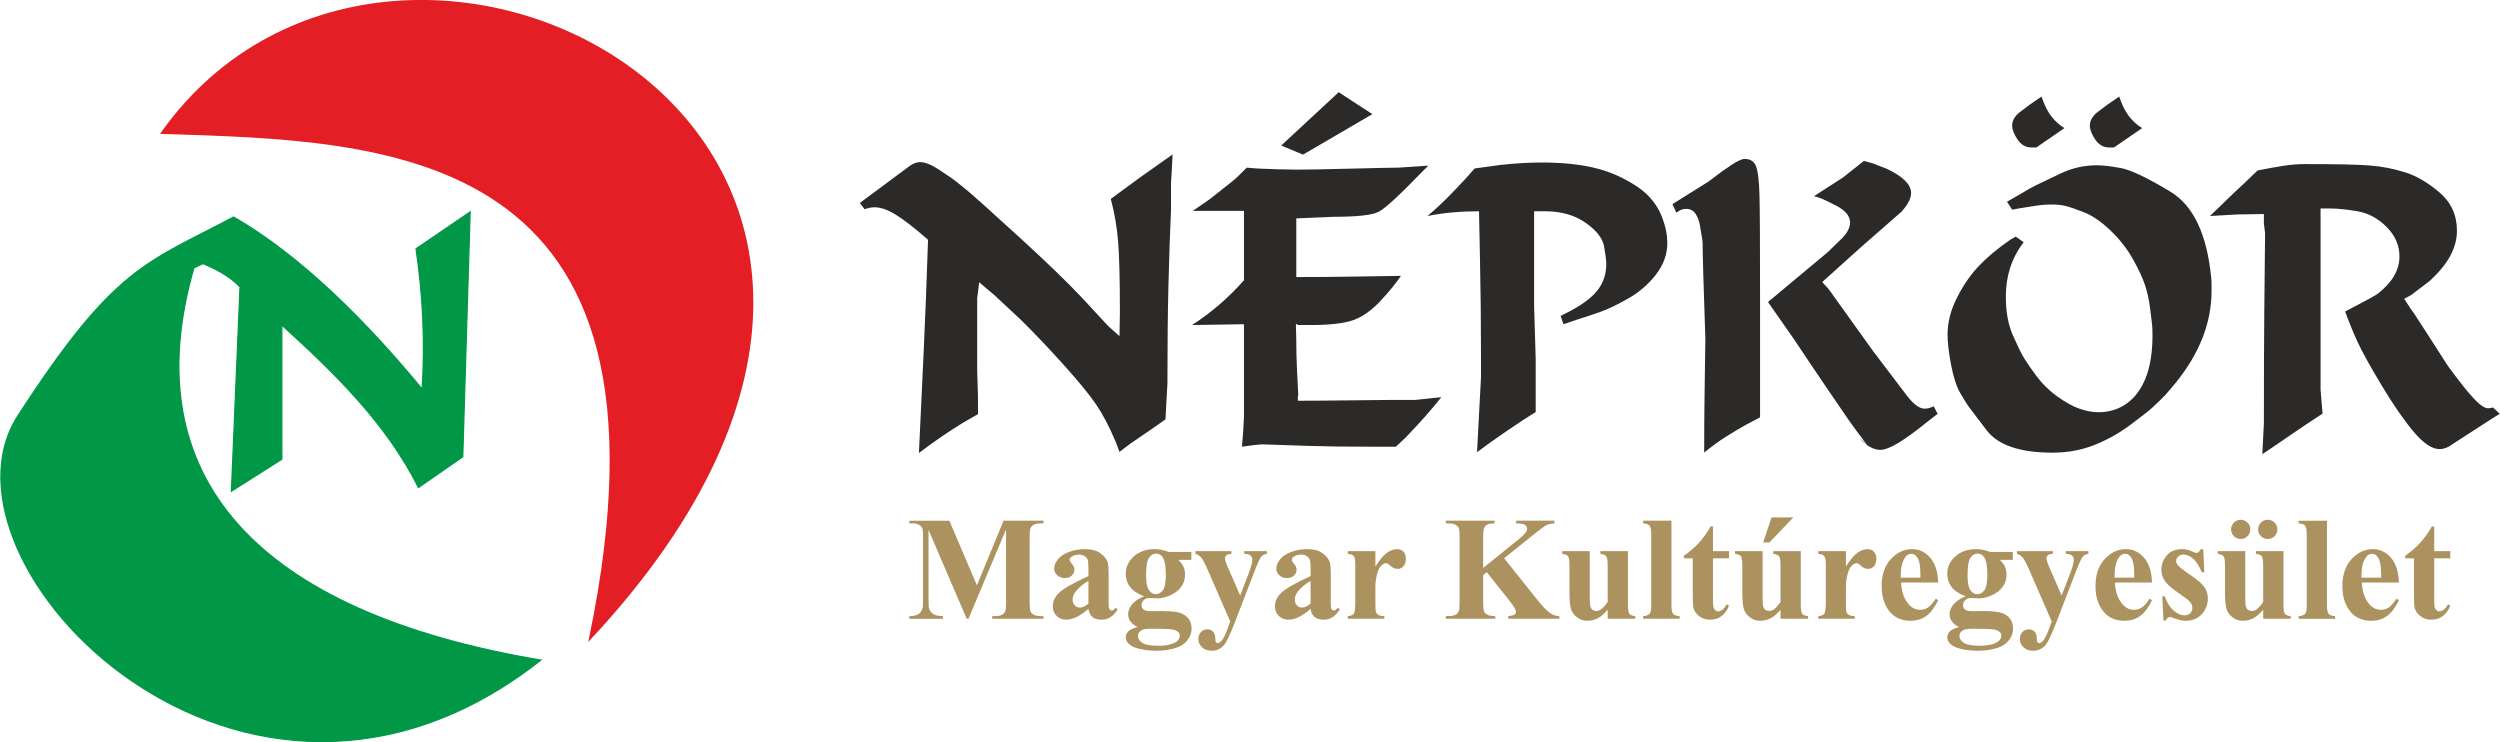 <?xml version="1.0" encoding="UTF-8"?>
<!DOCTYPE svg PUBLIC "-//W3C//DTD SVG 1.1//EN" "http://www.w3.org/Graphics/SVG/1.1/DTD/svg11.dtd">
<!-- Creator: CorelDRAW 2020 (64-Bit) -->
<svg xmlns="http://www.w3.org/2000/svg" xml:space="preserve" width="1856px" height="551px" version="1.1" style="shape-rendering:geometricPrecision; text-rendering:geometricPrecision; image-rendering:optimizeQuality; fill-rule:evenodd; clip-rule:evenodd"
viewBox="0 0 1735.95 515.47"
 xmlns:xlink="http://www.w3.org/1999/xlink"
 xmlns:xodm="http://www.corel.com/coreldraw/odm/2003">
 <defs>
  <style type="text/css">
   <![CDATA[
    .str1 {stroke:#E31E24;stroke-width:1.95;stroke-miterlimit:22.926}
    .str0 {stroke:#009846;stroke-width:0.84;stroke-miterlimit:22.926}
    .fil1 {fill:#E31E24}
    .fil0 {fill:#009846}
    .fil3 {fill:#2B2A29;fill-rule:nonzero}
    .fil2 {fill:#AC925F;fill-rule:nonzero}
   ]]>
  </style>
 </defs>
 <g id="Layer_x0020_1">
  <g id="_2187789016272">
   <path class="fil0 str0" d="M134.51 186.06c-41.89,144.54 42.73,239.06 240.97,272.39 -206.85,162.93 -429.4,-67.48 -363.16,-169.78 66.98,-103.46 88.91,-105.77 149.73,-137.95 47.08,27.02 93.29,73.7 130.96,119.52 2,-32.49 0.58,-64.97 -4.27,-97.45l37.61 -25.64 -5.13 170.1 -30.77 21.37c-22.22,-44.45 -58.12,-79.5 -94.88,-112.83l0 93.17 -35.04 22.22 5.98 -141.89c-7.69,-7.98 -17.1,-12.54 -25.64,-16.24l-6.36 3.01z"/>
   <path class="fil1 str1" d="M112.81 92.03c163.35,-228.81 618.37,5.14 297.23,350.63 71.39,-344.66 -142.32,-345.43 -297.23,-350.63z"/>
  </g>
  <g id="_2187788963472">
   <path class="fil2" d="M678.31 406.54l18.5 -44.9 27.72 0 0 1.87 -2.21 0c-2,0 -3.62,0.34 -4.82,1.04 -0.84,0.48 -1.5,1.27 -2.02,2.37 -0.36,0.81 -0.55,2.9 -0.55,6.27l0 44.9c0,3.49 0.19,5.66 0.55,6.54 0.38,0.87 1.13,1.63 2.27,2.28 1.14,0.67 2.65,0.99 4.57,0.99l2.21 0 0 1.85 -35.57 0 0 -1.85 2.21 0c2.02,0 3.62,-0.36 4.84,-1.06 0.82,-0.46 1.5,-1.27 2,-2.42 0.36,-0.79 0.55,-2.9 0.55,-6.33l0 -50.47 -26.11 62.13 -1.22 0 -26.52 -61.68 0 47.97c0,3.34 0.09,5.42 0.26,6.19 0.43,1.66 1.39,3.03 2.84,4.08 1.46,1.06 3.74,1.59 6.86,1.59l0 1.85 -23.32 0 0 -1.85 0.71 0c1.51,0.04 2.91,-0.22 4.22,-0.74 1.3,-0.51 2.29,-1.21 2.96,-2.07 0.67,-0.87 1.18,-2.11 1.56,-3.67 0.07,-0.38 0.1,-2.07 0.1,-5.13l0 -43.1c0,-3.44 -0.18,-5.58 -0.54,-6.44 -0.38,-0.86 -1.14,-1.61 -2.27,-2.26 -1.15,-0.66 -2.67,-0.98 -4.57,-0.98l-2.17 0 0 -1.87 27.83 0 19.13 44.9zm77.46 16.29c-5.73,5.05 -10.87,7.57 -15.43,7.57 -2.67,0 -4.9,-0.87 -6.67,-2.64 -1.78,-1.74 -2.66,-3.96 -2.66,-6.6 0,-3.58 1.53,-6.8 4.62,-9.67 3.08,-2.86 9.79,-6.66 20.14,-11.41l0 -4.74c0,-3.54 -0.19,-5.77 -0.58,-6.7 -0.38,-0.92 -1.12,-1.73 -2.18,-2.42 -1.08,-0.68 -2.28,-1.02 -3.62,-1.02 -2.17,0 -3.97,0.49 -5.38,1.45 -0.86,0.6 -1.3,1.3 -1.3,2.11 0,0.7 0.48,1.58 1.4,2.62 1.27,1.44 1.92,2.83 1.92,4.17 0,1.65 -0.61,3.04 -1.83,4.2 -1.24,1.15 -2.83,1.73 -4.8,1.73 -2.11,0 -3.88,-0.65 -5.3,-1.92 -1.42,-1.27 -2.14,-2.76 -2.14,-4.46 0,-2.41 0.96,-4.71 2.86,-6.91 1.92,-2.19 4.58,-3.87 7.99,-5.05 3.41,-1.17 6.96,-1.75 10.65,-1.75 4.45,0 7.97,0.94 10.57,2.83 2.59,1.9 4.27,3.94 5.04,6.15 0.49,1.41 0.71,4.65 0.71,9.71l0 18.22c0,2.14 0.08,3.5 0.25,4.05 0.18,0.55 0.42,0.96 0.76,1.23 0.33,0.26 0.72,0.4 1.15,0.4 0.87,0 1.76,-0.62 2.67,-1.86l1.49 1.2c-1.66,2.49 -3.39,4.29 -5.19,5.4 -1.78,1.12 -3.82,1.68 -6.1,1.68 -2.68,0 -4.77,-0.63 -6.28,-1.88 -1.51,-1.25 -2.43,-3.16 -2.76,-5.69zm0 -3.67l0 -15.72c-4.05,2.38 -7.06,4.92 -9.03,7.63 -1.32,1.81 -1.98,3.63 -1.98,5.46 0,1.55 0.55,2.9 1.67,4.09 0.84,0.9 2,1.35 3.51,1.35 1.68,0 3.62,-0.94 5.83,-2.81zm55.65 -35.82l15.82 0 0 5.52 -9 0c1.65,1.65 2.8,3.14 3.43,4.48 0.81,1.8 1.2,3.7 1.2,5.67 0,3.35 -0.92,6.26 -2.79,8.71 -1.85,2.47 -4.39,4.39 -7.58,5.78 -3.2,1.39 -6.03,2.09 -8.52,2.09 -0.19,0 -2.21,-0.08 -6.02,-0.25 -1.51,0 -2.77,0.49 -3.79,1.49 -1.03,0.97 -1.54,2.16 -1.54,3.53 0,1.2 0.46,2.19 1.39,2.96 0.92,0.77 2.42,1.15 4.49,1.15l8.69 -0.08c7.03,0 11.87,0.75 14.52,2.29 3.78,2.15 5.68,5.46 5.68,9.9 0,2.84 -0.87,5.43 -2.62,7.76 -1.74,2.33 -4.03,4.05 -6.88,5.15 -4.32,1.64 -9.29,2.47 -14.91,2.47 -4.22,0 -8.08,-0.42 -11.56,-1.24 -3.48,-0.82 -5.98,-1.95 -7.49,-3.41 -1.49,-1.46 -2.25,-2.98 -2.25,-4.6 0,-1.54 0.57,-2.93 1.74,-4.14 1.14,-1.22 3.3,-2.25 6.44,-3.09 -4.35,-2.14 -6.53,-5.13 -6.53,-8.95 0,-2.3 0.89,-4.54 2.67,-6.72 1.77,-2.18 4.58,-4.06 8.44,-5.68 -4.49,-1.64 -7.73,-3.8 -9.76,-6.48 -2,-2.67 -3,-5.77 -3,-9.29 0,-4.59 1.87,-8.57 5.63,-11.93 3.73,-3.36 8.57,-5.04 14.45,-5.04 3.12,0 6.34,0.65 9.65,1.95zm-8.69 1.15c-1.94,0 -3.59,0.98 -4.92,2.95 -1.34,1.96 -2.01,6.02 -2.01,12.17 0,4.99 0.65,8.42 1.99,10.27 1.32,1.87 2.88,2.8 4.68,2.8 2.02,0 3.69,-0.93 5.03,-2.76 1.35,-1.85 2.02,-5.44 2.02,-10.75 0,-6 -0.76,-10.08 -2.26,-12.26 -1.09,-1.61 -2.59,-2.42 -4.53,-2.42zm-2.97 52.19c-3.41,0 -5.67,0.29 -6.77,0.86 -1.92,1.04 -2.86,2.45 -2.86,4.21 0,1.72 0.97,3.26 2.96,4.65 1.98,1.39 5.7,2.09 11.15,2.09 4.66,0 8.31,-0.62 10.97,-1.87 2.66,-1.23 3.99,-2.96 3.99,-5.21 0,-0.84 -0.25,-1.54 -0.75,-2.11 -0.91,-1.01 -2.26,-1.69 -4.1,-2.06 -1.82,-0.37 -6.68,-0.56 -14.59,-0.56zm54.5 -5.02l-15.17 -34.81c-2.28,-5.26 -3.96,-8.48 -5.04,-9.68 -1.1,-1.22 -2.4,-2.06 -3.94,-2.52l0 -1.86 24.96 0 0 1.86c-1.64,0.07 -2.79,0.39 -3.46,0.96 -0.67,0.56 -1.01,1.25 -1.01,2.05 0,1.27 0.84,3.79 2.52,7.53l8.02 18.4 5.49 -14.22c1.97,-5.05 2.96,-8.57 2.96,-10.56 0,-1.23 -0.41,-2.23 -1.23,-2.96 -0.83,-0.74 -2.28,-1.13 -4.36,-1.2l0 -1.86 15.72 0 0 1.86c-1.52,0.17 -2.79,0.77 -3.75,1.78 -0.98,1.03 -2.61,4.49 -4.89,10.42l-13.4 34.81c-3.38,8.7 -5.9,14.07 -7.53,16.08 -2.31,2.81 -5.21,4.22 -8.69,4.22 -2.78,0 -5.04,-0.79 -6.76,-2.39 -1.73,-1.59 -2.59,-3.51 -2.59,-5.76 0,-1.94 0.6,-3.55 1.79,-4.82 1.18,-1.27 2.65,-1.9 4.39,-1.9 1.68,0 3.03,0.53 4.04,1.6 1.03,1.07 1.56,2.74 1.58,4.98 0.03,1.27 0.19,2.09 0.46,2.46 0.26,0.37 0.65,0.54 1.15,0.54 0.81,0 1.67,-0.48 2.57,-1.45 1.34,-1.41 2.92,-4.62 4.72,-9.64l1.45 -3.92zm55.81 -8.83c-5.73,5.05 -10.87,7.57 -15.43,7.57 -2.67,0 -4.9,-0.87 -6.67,-2.64 -1.78,-1.74 -2.66,-3.96 -2.66,-6.6 0,-3.58 1.53,-6.8 4.62,-9.67 3.08,-2.86 9.79,-6.66 20.14,-11.41l0 -4.74c0,-3.54 -0.19,-5.77 -0.58,-6.7 -0.38,-0.92 -1.12,-1.73 -2.18,-2.42 -1.08,-0.68 -2.28,-1.02 -3.62,-1.02 -2.17,0 -3.97,0.49 -5.38,1.45 -0.86,0.6 -1.3,1.3 -1.3,2.11 0,0.7 0.48,1.58 1.4,2.62 1.27,1.44 1.92,2.83 1.92,4.17 0,1.65 -0.61,3.04 -1.83,4.2 -1.24,1.15 -2.83,1.73 -4.8,1.73 -2.11,0 -3.88,-0.65 -5.3,-1.92 -1.42,-1.27 -2.14,-2.76 -2.14,-4.46 0,-2.41 0.96,-4.71 2.86,-6.91 1.92,-2.19 4.58,-3.87 7.99,-5.05 3.41,-1.17 6.96,-1.75 10.65,-1.75 4.45,0 7.97,0.94 10.57,2.83 2.59,1.9 4.27,3.94 5.04,6.15 0.48,1.41 0.71,4.65 0.71,9.71l0 18.22c0,2.14 0.08,3.5 0.25,4.05 0.18,0.55 0.42,0.96 0.76,1.23 0.32,0.26 0.72,0.4 1.15,0.4 0.87,0 1.76,-0.62 2.67,-1.86l1.49 1.2c-1.66,2.49 -3.39,4.29 -5.19,5.4 -1.79,1.12 -3.82,1.68 -6.11,1.68 -2.67,0 -4.76,-0.63 -6.27,-1.88 -1.51,-1.25 -2.43,-3.16 -2.76,-5.69zm0 -3.67l0 -15.72c-4.05,2.38 -7.06,4.92 -9.04,7.63 -1.31,1.81 -1.97,3.63 -1.97,5.46 0,1.55 0.55,2.9 1.67,4.09 0.84,0.9 2,1.35 3.51,1.35 1.68,0 3.62,-0.94 5.83,-2.81zm45 -36.37l0 10.65c3.12,-4.85 5.85,-8.07 8.18,-9.67 2.35,-1.59 4.61,-2.38 6.79,-2.38 1.87,0 3.38,0.56 4.49,1.73 1.13,1.15 1.68,2.78 1.68,4.89 0,2.24 -0.53,3.99 -1.63,5.23 -1.08,1.23 -2.4,1.86 -3.94,1.86 -1.77,0 -3.31,-0.58 -4.61,-1.71 -1.32,-1.15 -2.09,-1.78 -2.32,-1.9 -0.34,-0.21 -0.71,-0.31 -1.16,-0.31 -0.96,0 -1.89,0.36 -2.76,1.1 -1.37,1.14 -2.4,2.77 -3.1,4.88 -1.08,3.24 -1.62,6.83 -1.62,10.75l0 10.79 0.06 2.82c0,1.91 0.11,3.12 0.34,3.66 0.41,0.9 0.99,1.57 1.78,1.98 0.79,0.43 2.13,0.69 4,0.79l0 1.8 -25.36 0 0 -1.8c2.04,-0.17 3.41,-0.73 4.13,-1.69 0.72,-0.95 1.08,-3.47 1.08,-7.56l0 -25.96c0,-2.68 -0.12,-4.39 -0.39,-5.13 -0.35,-0.94 -0.83,-1.63 -1.46,-2.06 -0.63,-0.44 -1.77,-0.73 -3.36,-0.9l0 -1.86 19.18 0zm89.41 4.93l23.95 29.98c3.39,4.22 6.31,7.08 8.74,8.59 1.79,1.06 3.66,1.61 5.63,1.61l0 1.85 -35.46 0 0 -1.85c2.25,-0.21 3.69,-0.56 4.34,-1.06 0.67,-0.5 1,-1.12 1,-1.85 0,-1.41 -1.55,-4.07 -4.63,-7.94l-15.62 -19.65 -2.52 2.11 0 18.58c0,3.55 0.2,5.77 0.62,6.64 0.39,0.87 1.16,1.61 2.29,2.23 1.15,0.63 2.97,0.94 5.49,0.94l0 1.85 -34.36 0 0 -1.85 2.26 0c1.98,0 3.57,-0.36 4.77,-1.06 0.87,-0.46 1.54,-1.27 2.01,-2.42 0.37,-0.79 0.55,-2.9 0.55,-6.33l0 -44.79c0,-3.48 -0.18,-5.66 -0.55,-6.54 -0.36,-0.87 -1.12,-1.62 -2.23,-2.27 -1.13,-0.66 -2.64,-0.98 -4.55,-0.98l-2.26 0 0 -1.87 33.9 0 0 1.87c-2.3,0 -4.07,0.32 -5.27,0.99 -0.87,0.48 -1.56,1.27 -2.05,2.37 -0.42,0.84 -0.62,2.98 -0.62,6.43l0 21.19 25.27 -20.44c3.51,-2.84 5.28,-5.12 5.28,-6.82 0,-1.29 -0.72,-2.28 -2.16,-3.02 -0.74,-0.38 -2.57,-0.6 -5.49,-0.7l0 -1.87 26.58 0 0 1.87c-2.39,0.17 -4.24,0.58 -5.59,1.27 -1.37,0.68 -4.49,3.01 -9.38,6.96l-19.94 15.98zm85.99 -4.93l0 36.76c0,3.59 0.33,5.83 1,6.71 0.67,0.89 2.02,1.45 4.08,1.69l0 1.8 -19.15 0 0 -6.27c-2.25,2.67 -4.48,4.63 -6.72,5.84 -2.25,1.22 -4.77,1.84 -7.54,1.84 -2.64,0 -4.99,-0.81 -7.05,-2.44 -2.06,-1.62 -3.45,-3.53 -4.15,-5.7 -0.7,-2.18 -1.06,-5.97 -1.06,-11.41l0 -18.63c0,-3.55 -0.33,-5.74 -0.98,-6.62 -0.65,-0.87 -2.01,-1.44 -4.08,-1.71l0 -1.86 19.13 0 0 32.1c0,3.34 0.16,5.5 0.48,6.48 0.31,0.96 0.81,1.7 1.51,2.21 0.69,0.5 1.48,0.75 2.38,0.75 1.2,0 2.28,-0.32 3.26,-0.95 1.34,-0.88 2.95,-2.63 4.82,-5.29l0 -25.11c0,-3.55 -0.33,-5.74 -0.98,-6.62 -0.65,-0.87 -2,-1.44 -4.1,-1.71l0 -1.86 19.15 0zm30.23 -21.15l0 58.38c0,3.3 0.39,5.43 1.17,6.34 0.77,0.92 2.28,1.46 4.51,1.59l0 1.8 -25.36 0 0 -1.8c2.07,-0.07 3.62,-0.68 4.63,-1.81 0.67,-0.78 0.99,-2.82 0.99,-6.12l0 -48.63c0,-3.29 -0.37,-5.38 -1.15,-6.31 -0.77,-0.92 -2.26,-1.43 -4.47,-1.57l0 -1.87 19.68 0zm28.84 3.98l0 17.17 11.14 0 0 4.98 -11.14 0 0 28.97c0,2.71 0.12,4.46 0.37,5.25 0.26,0.78 0.71,1.42 1.34,1.92 0.64,0.48 1.22,0.72 1.75,0.72 2.18,0 4.23,-1.67 6.19,-4.97l1.49 1.11c-2.71,6.43 -7.11,9.63 -13.2,9.63 -2.98,0 -5.5,-0.82 -7.56,-2.48 -2.06,-1.66 -3.38,-3.52 -3.94,-5.56 -0.33,-1.13 -0.5,-4.21 -0.5,-9.24l0 -25.35 -6.14 0 0 -1.77c4.22,-2.98 7.82,-6.1 10.78,-9.39 2.97,-3.28 5.54,-6.95 7.75,-10.99l1.67 0zm60.98 17.17l0 36.76c0,3.59 0.32,5.83 0.99,6.71 0.67,0.89 2.03,1.45 4.08,1.69l0 1.8 -19.15 0 0 -6.27c-2.24,2.67 -4.47,4.63 -6.72,5.84 -2.24,1.22 -4.76,1.84 -7.54,1.84 -2.64,0 -4.99,-0.81 -7.05,-2.44 -2.05,-1.62 -3.44,-3.53 -4.15,-5.7 -0.7,-2.18 -1.06,-5.97 -1.06,-11.41l0 -18.63c0,-3.55 -0.32,-5.74 -0.98,-6.62 -0.65,-0.87 -2,-1.44 -4.08,-1.71l0 -1.86 19.14 0 0 32.1c0,3.34 0.15,5.5 0.48,6.48 0.31,0.96 0.8,1.7 1.51,2.21 0.68,0.5 1.47,0.75 2.38,0.75 1.2,0 2.28,-0.32 3.26,-0.95 1.33,-0.88 2.94,-2.63 4.81,-5.29l0 -25.11c0,-3.55 -0.32,-5.74 -0.97,-6.62 -0.65,-0.87 -2.01,-1.44 -4.1,-1.71l0 -1.86 19.15 0zm-5.18 -23.45l-16.63 17.42 -4.32 0 5.83 -17.42 15.12 0zm36.52 23.45l0 10.65c3.12,-4.85 5.84,-8.07 8.18,-9.67 2.35,-1.59 4.61,-2.38 6.79,-2.38 1.87,0 3.37,0.56 4.49,1.73 1.13,1.15 1.68,2.78 1.68,4.89 0,2.24 -0.53,3.99 -1.63,5.23 -1.08,1.23 -2.4,1.86 -3.94,1.86 -1.77,0 -3.31,-0.58 -4.62,-1.71 -1.32,-1.15 -2.09,-1.78 -2.31,-1.9 -0.34,-0.21 -0.72,-0.31 -1.17,-0.31 -0.96,0 -1.88,0.36 -2.76,1.1 -1.37,1.14 -2.4,2.77 -3.1,4.88 -1.08,3.24 -1.61,6.83 -1.61,10.75l0 10.79 0.05 2.82c0,1.91 0.12,3.12 0.34,3.66 0.41,0.9 1,1.57 1.79,1.98 0.79,0.43 2.12,0.69 3.99,0.79l0 1.8 -25.36 0 0 -1.8c2.04,-0.17 3.42,-0.73 4.14,-1.69 0.72,-0.95 1.08,-3.47 1.08,-7.56l0 -25.96c0,-2.68 -0.12,-4.39 -0.4,-5.13 -0.34,-0.94 -0.82,-1.63 -1.46,-2.06 -0.63,-0.44 -1.76,-0.73 -3.36,-0.9l0 -1.86 19.19 0zm64.08 21.8l-25.75 0c0.29,6.22 1.96,11.16 4.97,14.77 2.3,2.78 5.08,4.17 8.34,4.17 2,0 3.84,-0.57 5.46,-1.68 1.65,-1.13 3.4,-3.15 5.29,-6.05l1.69 1.1c-2.53,5.19 -5.35,8.86 -8.43,11.02 -3.07,2.16 -6.64,3.24 -10.7,3.24 -6.96,0 -12.24,-2.67 -15.82,-8.04 -2.88,-4.32 -4.32,-9.67 -4.32,-16.07 0,-7.83 2.12,-14.07 6.36,-18.72 4.23,-4.63 9.2,-6.94 14.89,-6.94 4.75,0 8.88,1.94 12.38,5.85 3.5,3.9 5.38,9.68 5.64,17.35zm-12.34 -3.37c0,-5.4 -0.29,-9.08 -0.89,-11.1 -0.59,-2.01 -1.5,-3.54 -2.73,-4.57 -0.7,-0.59 -1.64,-0.9 -2.81,-0.9 -1.75,0 -3.17,0.85 -4.27,2.57 -1.97,2.96 -2.96,7.06 -2.96,12.24l0 1.76 13.66 0zm48.36 -17.88l15.83 0 0 5.52 -9 0c1.64,1.65 2.79,3.14 3.42,4.48 0.81,1.8 1.2,3.7 1.2,5.67 0,3.35 -0.92,6.26 -2.79,8.71 -1.85,2.47 -4.39,4.39 -7.58,5.78 -3.2,1.39 -6.03,2.09 -8.52,2.09 -0.19,0 -2.21,-0.08 -6.02,-0.25 -1.51,0 -2.77,0.49 -3.79,1.49 -1.02,0.97 -1.54,2.16 -1.54,3.53 0,1.2 0.47,2.19 1.39,2.96 0.93,0.77 2.42,1.15 4.49,1.15l8.69 -0.08c7.03,0 11.87,0.75 14.52,2.29 3.78,2.15 5.68,5.46 5.68,9.9 0,2.84 -0.87,5.43 -2.62,7.76 -1.73,2.33 -4.03,4.05 -6.88,5.15 -4.32,1.64 -9.29,2.47 -14.91,2.47 -4.22,0 -8.08,-0.42 -11.56,-1.24 -3.48,-0.82 -5.98,-1.95 -7.49,-3.41 -1.49,-1.46 -2.25,-2.98 -2.25,-4.6 0,-1.54 0.57,-2.93 1.74,-4.14 1.14,-1.22 3.3,-2.25 6.44,-3.09 -4.35,-2.14 -6.53,-5.13 -6.53,-8.95 0,-2.3 0.89,-4.54 2.67,-6.72 1.77,-2.18 4.58,-4.06 8.44,-5.68 -4.49,-1.64 -7.73,-3.8 -9.76,-6.48 -2,-2.67 -3,-5.77 -3,-9.29 0,-4.59 1.87,-8.57 5.63,-11.93 3.73,-3.36 8.57,-5.04 14.45,-5.04 3.12,0 6.34,0.65 9.65,1.95zm-8.69 1.15c-1.94,0 -3.58,0.98 -4.92,2.95 -1.34,1.96 -2.01,6.02 -2.01,12.17 0,4.99 0.65,8.42 1.99,10.27 1.32,1.87 2.88,2.8 4.68,2.8 2.02,0 3.69,-0.93 5.03,-2.76 1.35,-1.85 2.02,-5.44 2.02,-10.75 0,-6 -0.76,-10.08 -2.26,-12.26 -1.08,-1.61 -2.59,-2.42 -4.53,-2.42zm-2.97 52.19c-3.41,0 -5.67,0.29 -6.77,0.86 -1.92,1.04 -2.86,2.45 -2.86,4.21 0,1.72 0.98,3.26 2.97,4.65 1.97,1.39 5.69,2.09 11.14,2.09 4.66,0 8.31,-0.62 10.97,-1.87 2.66,-1.23 4,-2.96 4,-5.21 0,-0.84 -0.26,-1.54 -0.76,-2.11 -0.91,-1.01 -2.26,-1.69 -4.1,-2.06 -1.81,-0.37 -6.68,-0.56 -14.59,-0.56zm54.51 -5.02l-15.18 -34.81c-2.28,-5.26 -3.96,-8.48 -5.04,-9.68 -1.1,-1.22 -2.4,-2.06 -3.94,-2.52l0 -1.86 24.96 0 0 1.86c-1.64,0.07 -2.79,0.39 -3.46,0.96 -0.67,0.56 -1.01,1.25 -1.01,2.05 0,1.27 0.84,3.79 2.52,7.53l8.02 18.4 5.49 -14.22c1.97,-5.05 2.96,-8.57 2.96,-10.56 0,-1.23 -0.41,-2.23 -1.23,-2.96 -0.83,-0.74 -2.28,-1.13 -4.36,-1.2l0 -1.86 15.73 0 0 1.86c-1.53,0.17 -2.8,0.77 -3.76,1.78 -0.98,1.03 -2.61,4.49 -4.89,10.42l-13.4 34.81c-3.38,8.7 -5.9,14.07 -7.53,16.08 -2.31,2.81 -5.21,4.22 -8.69,4.22 -2.78,0 -5.04,-0.79 -6.76,-2.39 -1.73,-1.59 -2.59,-3.51 -2.59,-5.76 0,-1.94 0.6,-3.55 1.79,-4.82 1.18,-1.27 2.66,-1.9 4.39,-1.9 1.68,0 3.03,0.53 4.04,1.6 1.03,1.07 1.56,2.74 1.58,4.98 0.03,1.27 0.19,2.09 0.46,2.46 0.26,0.37 0.65,0.54 1.15,0.54 0.81,0 1.67,-0.48 2.57,-1.45 1.34,-1.41 2.92,-4.62 4.72,-9.64l1.46 -3.92zm69.65 -27.07l-25.75 0c0.29,6.22 1.96,11.16 4.97,14.77 2.3,2.78 5.08,4.17 8.34,4.17 2,0 3.84,-0.57 5.47,-1.68 1.64,-1.13 3.39,-3.15 5.28,-6.05l1.69 1.1c-2.53,5.19 -5.35,8.86 -8.43,11.02 -3.07,2.16 -6.64,3.24 -10.7,3.24 -6.96,0 -12.24,-2.67 -15.82,-8.04 -2.88,-4.32 -4.32,-9.67 -4.32,-16.07 0,-7.83 2.12,-14.07 6.36,-18.72 4.23,-4.63 9.2,-6.94 14.9,-6.94 4.74,0 8.87,1.94 12.37,5.85 3.5,3.9 5.39,9.68 5.64,17.35zm-12.34 -3.37c0,-5.4 -0.29,-9.08 -0.89,-11.1 -0.58,-2.01 -1.49,-3.54 -2.73,-4.57 -0.7,-0.59 -1.64,-0.9 -2.81,-0.9 -1.75,0 -3.17,0.85 -4.27,2.57 -1.97,2.96 -2.96,7.06 -2.96,12.24l0 1.76 13.66 0zm47.92 -19.73l0.75 16.02 -1.71 0c-2.04,-4.75 -4.17,-8.01 -6.36,-9.74 -2.2,-1.75 -4.37,-2.63 -6.55,-2.63 -1.37,0 -2.54,0.47 -3.52,1.39 -0.97,0.93 -1.45,1.99 -1.45,3.19 0,0.91 0.34,1.78 1.01,2.61 1.06,1.37 4.06,3.73 8.98,7.06 4.92,3.33 8.16,6.15 9.72,8.49 1.56,2.33 2.33,4.94 2.33,7.81 0,2.61 -0.65,5.17 -1.95,7.69 -1.3,2.5 -3.16,4.44 -5.52,5.77 -2.39,1.34 -5.01,2.01 -7.89,2.01 -2.24,0 -5.25,-0.7 -9,-2.11 -0.99,-0.38 -1.68,-0.55 -2.06,-0.55 -1.09,0 -2.02,0.84 -2.76,2.5l-1.66 0 -0.81 -16.87 1.72 0c1.51,4.43 3.58,7.74 6.2,9.95 2.63,2.21 5.11,3.31 7.46,3.31 1.62,0 2.92,-0.5 3.95,-1.48 1.01,-0.99 1.52,-2.19 1.52,-3.6 0,-1.59 -0.49,-2.98 -1.51,-4.16 -0.99,-1.17 -3.24,-2.95 -6.72,-5.32 -5.12,-3.55 -8.43,-6.27 -9.94,-8.14 -2.21,-2.74 -3.33,-5.78 -3.33,-9.09 0,-3.62 1.25,-6.89 3.76,-9.82 2.48,-2.93 6.1,-4.39 10.82,-4.39 2.53,0 5,0.62 7.38,1.85 0.9,0.5 1.63,0.75 2.2,0.75 0.62,0 1.1,-0.11 1.46,-0.37 0.37,-0.26 0.96,-0.96 1.76,-2.13l1.72 0zm55.7 1.3l0 36.76c0,3.59 0.32,5.83 0.99,6.71 0.67,0.89 2.03,1.45 4.08,1.69l0 1.8 -19.15 0 0 -6.27c-2.24,2.67 -4.47,4.63 -6.72,5.84 -2.24,1.22 -4.76,1.84 -7.54,1.84 -2.64,0 -4.99,-0.81 -7.05,-2.44 -2.05,-1.62 -3.44,-3.53 -4.15,-5.7 -0.7,-2.18 -1.06,-5.97 -1.06,-11.41l0 -18.63c0,-3.55 -0.32,-5.74 -0.98,-6.62 -0.65,-0.87 -2,-1.44 -4.08,-1.71l0 -1.86 19.14 0 0 32.1c0,3.34 0.15,5.5 0.48,6.48 0.31,0.96 0.8,1.7 1.51,2.21 0.68,0.5 1.47,0.75 2.38,0.75 1.2,0 2.28,-0.32 3.26,-0.95 1.33,-0.88 2.94,-2.63 4.81,-5.29l0 -25.11c0,-3.55 -0.32,-5.74 -0.97,-6.62 -0.65,-0.87 -2.01,-1.44 -4.1,-1.71l0 -1.86 19.15 0zm-10.91 -21.8c1.87,0 3.45,0.65 4.75,1.95 1.29,1.32 1.92,2.88 1.92,4.73 0,1.84 -0.65,3.42 -1.95,4.72 -1.3,1.3 -2.88,1.95 -4.72,1.95 -1.85,0 -3.41,-0.65 -4.73,-1.95 -1.3,-1.3 -1.95,-2.88 -1.95,-4.72 0,-1.85 0.65,-3.41 1.95,-4.73 1.32,-1.3 2.88,-1.95 4.73,-1.95zm-18.79 0c1.87,0 3.47,0.65 4.75,1.95 1.29,1.32 1.94,2.88 1.94,4.73 0,1.84 -0.65,3.42 -1.97,4.72 -1.3,1.3 -2.86,1.95 -4.72,1.95 -1.83,0 -3.41,-0.65 -4.71,-1.95 -1.3,-1.3 -1.97,-2.88 -1.97,-4.72 0,-1.85 0.67,-3.41 1.97,-4.73 1.3,-1.3 2.88,-1.95 4.71,-1.95zm59.92 0.65l0 58.38c0,3.3 0.4,5.43 1.17,6.34 0.77,0.92 2.28,1.46 4.51,1.59l0 1.8 -25.36 0 0 -1.8c2.08,-0.07 3.62,-0.68 4.63,-1.81 0.67,-0.78 1,-2.82 1,-6.12l0 -48.63c0,-3.29 -0.38,-5.38 -1.15,-6.31 -0.77,-0.92 -2.27,-1.43 -4.48,-1.57l0 -1.87 19.68 0zm49.98 42.95l-25.75 0c0.29,6.22 1.95,11.16 4.97,14.77 2.3,2.78 5.08,4.17 8.33,4.17 2.01,0 3.84,-0.57 5.47,-1.68 1.65,-1.13 3.4,-3.15 5.28,-6.05l1.7 1.1c-2.54,5.19 -5.35,8.86 -8.44,11.02 -3.06,2.16 -6.63,3.24 -10.69,3.24 -6.96,0 -12.24,-2.67 -15.83,-8.04 -2.88,-4.32 -4.32,-9.67 -4.32,-16.07 0,-7.83 2.13,-14.07 6.36,-18.72 4.24,-4.63 9.21,-6.94 14.9,-6.94 4.75,0 8.88,1.94 12.38,5.85 3.5,3.9 5.38,9.68 5.64,17.35zm-12.34 -3.37c0,-5.4 -0.3,-9.08 -0.89,-11.1 -0.59,-2.01 -1.5,-3.54 -2.73,-4.57 -0.7,-0.59 -1.65,-0.9 -2.81,-0.9 -1.75,0 -3.17,0.85 -4.27,2.57 -1.97,2.96 -2.97,7.06 -2.97,12.24l0 1.76 13.67 0zm36.86 -35.6l0 17.17 11.14 0 0 4.98 -11.14 0 0 28.97c0,2.71 0.11,4.46 0.37,5.25 0.26,0.78 0.71,1.42 1.34,1.92 0.63,0.48 1.22,0.72 1.75,0.72 2.18,0 4.23,-1.67 6.19,-4.97l1.49 1.11c-2.71,6.43 -7.12,9.63 -13.2,9.63 -2.98,0 -5.5,-0.82 -7.56,-2.48 -2.06,-1.66 -3.38,-3.52 -3.94,-5.56 -0.33,-1.13 -0.5,-4.21 -0.5,-9.24l0 -25.35 -6.14 0 0 -1.77c4.22,-2.98 7.82,-6.1 10.78,-9.39 2.97,-3.28 5.54,-6.95 7.75,-10.99l1.67 0z"/>
   <path class="fil3" d="M814.22 107.26l-0.55 10.79 -0.55 9.08 0 18.45c-0.73,16.33 -1.33,33.9 -1.79,52.72 -0.46,18.81 -0.69,40.15 -0.69,64.05l0 3.86 -1.37 25.05 -7.8 5.51 -8.03 5.5 -8.08 5.51 -8.03 6.06 -2.48 -6.61c-4.54,-10.83 -9.17,-19.64 -13.81,-26.43 -4.63,-6.79 -12.2,-15.97 -22.57,-27.53 -10.42,-11.57 -20.28,-21.94 -29.6,-31.11l-18.58 -17.35 -4.96 -4.13 -5.46 -4.68 -0.82 6.89 -0.55 4.13c0,4.22 0,11.56 0,22.02 0,10.42 0,18.03 0,22.8l0 4.96 0.55 19 0 2.47 0 9.36 -10.1 5.79c-10.23,6.24 -20.51,13.3 -30.92,21.2l1.65 -35.24 1.65 -35.24 1.65 -38.55 1.38 -39.04 -2.2 -1.93 -5.51 -4.68c-7.16,-5.87 -12.94,-10 -17.34,-12.39 -4.41,-2.39 -8.45,-3.58 -12.12,-3.58 -2.2,0 -4.49,0.46 -6.88,1.38l-3.3 -4.41 35.24 -26.15c2.38,-1.47 4.58,-2.2 6.6,-2.2 3.31,0 7.53,1.65 12.67,4.95l9.08 6.06c4.78,3.49 10.23,7.94 16.38,13.35 6.15,5.41 11.7,10.42 16.66,15.01l14.59 13.21c19.27,17.62 34.05,31.94 44.32,42.95l12.94 14.04 4.13 4.4 7.71 6.89 0.28 -16.25c0,-22.76 -0.41,-39.28 -1.24,-49.46 -0.83,-10.19 -2.53,-20.05 -5.09,-29.6l20.64 -15.14 22.3 -15.74zm341.11 46.9c1.65,4.95 2.48,9.82 2.48,14.59 0,7.89 -2.67,15.23 -7.94,22.02 -5.28,6.79 -11.75,12.35 -19.41,16.66 -7.62,4.31 -14.04,7.39 -19.23,9.22 -5.23,1.84 -10.46,3.58 -15.74,5.23l-9.82 3.31 -1.92 -5.79 7.02 -3.57c8.85,-4.78 15.19,-9.68 18.95,-14.73 3.81,-5.05 5.69,-10.97 5.69,-17.76 0,-2.57 -0.51,-6.65 -1.52,-12.25 -1,-5.6 -5.27,-11.06 -12.84,-16.38 -7.57,-5.33 -17.03,-7.99 -28.36,-7.99l-7.39 0 0 65.71 1.1 36.98 0 36.76c-5.69,3.48 -12.43,7.89 -20.23,13.26 -7.8,5.32 -14.64,10.18 -20.51,14.63l2.75 -52.12 0 -13.49c0,-24.64 -0.23,-47.22 -0.69,-67.68 -0.46,-20.51 -0.69,-31.84 -0.69,-34.05 -13.03,0 -24.96,1.1 -35.79,3.31 4.41,-3.67 8.72,-7.62 12.94,-11.84 4.22,-4.22 8.63,-8.81 13.22,-13.77l6.61 -7.43 18.17 -2.48c10.27,-1.1 19.73,-1.65 28.35,-1.65 14.13,0 26.39,1.24 36.76,3.72 10.37,2.48 20.18,6.79 29.45,12.94 9.27,6.15 15.47,14.36 18.59,24.64zm190.23 133.25l-7.43 5.78c-8.44,6.79 -15.23,11.7 -20.37,14.73 -5.14,3.02 -9.18,4.54 -12.12,4.54 -2.38,0 -4.91,-0.78 -7.57,-2.34 -2.66,-1.56 -4.91,-3.53 -6.74,-5.92l5.5 5.23c-6.24,-8.26 -10.5,-14.04 -12.8,-17.34 -2.29,-3.31 -7.16,-10.42 -14.59,-21.34 -7.43,-10.92 -15.37,-22.71 -23.81,-35.38l-17.9 -25.6 41.57 -34.69 10.19 -9.91c3.49,-3.67 5.23,-7.25 5.23,-10.74 0,-4.95 -4.13,-9.27 -12.39,-12.94 -2.02,-1.1 -4.17,-2.15 -6.47,-3.16 -2.29,-1.01 -4.36,-1.7 -6.19,-2.07l20.09 -12.94 14.6 -11.56 6.05 1.65 9.92 3.86c11.19,5.32 16.79,10.92 16.79,16.79 0,3.67 -2.2,7.98 -6.61,12.94l-28.63 25.05 -26.48 23.86 3.58 3.86 1.93 2.47 30.01 41.9 1.92 2.48 21.53 28.4c4.58,5.87 8.62,8.81 12.11,8.81 2.02,0 4.13,-0.55 6.33,-1.65l2.75 5.23zm-123.33 2.43l-10.37 5.5c-4.22,2.39 -8.58,5 -13.13,7.85 -4.59,2.84 -9.68,6.56 -15.32,11.15 0,-13.95 0.09,-27.39 0.27,-40.33 0.19,-12.94 0.37,-25.84 0.55,-38.68 -1.28,-37.21 -1.92,-59.7 -1.92,-67.41l-0.28 -1.92 -1.65 -9.92c-0.55,-2.93 -1.56,-5.5 -3.03,-7.7 -1.47,-2.21 -3.67,-3.31 -6.61,-3.31 -2.38,0 -4.58,0.92 -6.6,2.75l-2.76 -6.05 25.06 -15.69c6.42,-4.96 11.74,-8.81 15.96,-11.57 4.23,-2.75 7.25,-4.13 9.09,-4.13 4.04,0 6.7,1.75 7.98,5.23 1.29,3.49 2.07,10.01 2.34,19.55 0.28,9.55 0.42,35.33 0.42,77.32l0 50.1 0 27.26zm513.72 -2.43l-6.61 4.13 -27.25 17.62 -1.66 1.1c-2.2,1.1 -4.31,1.65 -6.33,1.65 -5.14,0 -11.06,-3.95 -17.76,-11.84 -6.69,-7.89 -14.13,-18.63 -22.3,-32.21 -8.16,-13.58 -13.76,-23.68 -16.79,-30.28 -3.03,-6.61 -5.92,-13.68 -8.67,-21.2l17.62 -9.36 4.68 -2.76c10.28,-7.89 15.42,-16.61 15.42,-26.15 0,-7.71 -2.99,-14.55 -8.95,-20.51 -5.97,-5.97 -12.71,-9.59 -20.24,-10.88 -7.52,-1.28 -13.76,-1.92 -18.72,-1.92 -1.1,0 -2.2,0 -3.3,0 -1.65,0 -2.85,0 -3.58,0l0 109.61 0 16.29 1.38 16.57 -11.29 7.43 -11.01 7.48 -9.64 6.61 -9.91 6.65 1.1 -21.2c0,-32.85 0.09,-58.73 0.28,-77.63 0.18,-18.86 0.36,-37.13 0.55,-54.75l-0.83 -6.6 0 -6.61 -18.31 0.28 -19.13 1.1 8.26 -7.99 8.26 -7.98 8.26 -7.71 8.26 -7.98c7.52,-1.47 13.71,-2.57 18.58,-3.31 4.86,-0.73 9.68,-1.1 14.45,-1.1 21.84,0 36.85,0.32 45.02,0.97 8.16,0.64 16.24,2.2 24.22,4.68 7.99,2.47 16.02,7.15 24.09,14.04 8.08,6.88 12.12,15.73 12.12,26.56 0,5.88 -1.52,11.66 -4.55,17.35 -3.03,5.69 -7.84,11.56 -14.45,17.62l-12.67 9.63 -4.95 2.76 4.68 7.15 2.2 3.03 9.64 14.87 9.36 14.59c1.65,2.57 2.98,4.63 3.99,6.2 1.01,1.56 3.81,5.32 8.4,11.28 4.59,5.97 8.53,10.6 11.83,13.91 3.31,3.3 6.06,4.95 8.26,4.95 0.74,0 1.84,-0.18 3.31,-0.55l4.68 4.41zm-735.07 -11.57c-3.85,4.82 -7.61,9.32 -11.29,13.45 -3.67,4.17 -8.26,9.13 -13.76,14.86l-6.61 6.11 -15.97 0c-18.17,0 -32.94,-0.19 -44.32,-0.56 -11.38,-0.36 -22.3,-0.73 -32.76,-1.1l-5.79 0.56 -7.98 1.1 0.92 -11.84 0.46 -9.64c0,-5.23 0,-14.54 0,-28.03 0,-13.49 0,-21.89 0,-25.24l0 -10.32 -36.07 0.55c13.4,-8.63 25.42,-19 36.07,-31.11l0 -48.18 -35.52 0 11.84 -8.17c6.98,-5.46 11.98,-9.4 15.01,-11.88 3.02,-2.43 6.56,-5.78 10.59,-9.96 5.51,0.55 12.39,0.92 20.65,1.1 8.26,0.18 12.94,0.28 14.04,0.28 6.98,0 19.41,-0.23 37.31,-0.69 17.89,-0.46 28.95,-0.69 33.17,-0.69l20.93 -1.38 -4.96 4.96c-15.23,15.78 -25.1,24.82 -29.6,27.12 -4.49,2.29 -15,3.44 -31.52,3.44l-25.6 1.1 0 40.75c12.16,0 24.27,-0.1 36.34,-0.28 12.07,-0.18 24.18,-0.37 36.34,-0.55 -3.3,4.95 -7.98,10.69 -14.04,17.21 -6.06,6.51 -12.25,10.96 -18.58,13.35 -6.34,2.38 -16.38,3.58 -30.15,3.58l-8.54 0 -1.65 -0.83 0.28 11.29c0,6.97 0.14,13.58 0.46,19.82 0.32,6.24 0.59,12.3 0.91,18.17l-0.27 1.65 0 2.48c9.54,0 21.89,-0.09 37.03,-0.27 15.14,-0.19 23.81,-0.28 26.02,-0.28l18.44 0 18.17 -1.93zm-47.9 -196.57l-48.18 28.13 -15.14 -6.33 39.92 -37.03 23.4 15.23zm582.55 113.43c0.18,1.47 0.27,3.03 0.27,4.68 0,1.65 0,3.21 0,4.68 0,21.84 -8.17,42.95 -24.5,63.32l-7.44 8.81c-3.85,3.86 -6.92,6.84 -9.22,8.95 -2.29,2.11 -7.39,6.1 -15.28,11.97 -7.89,5.88 -16.29,10.56 -25.19,14.05 -8.9,3.48 -18.49,5.23 -28.77,5.23 -22.57,0 -37.81,-5.14 -45.7,-15.42 -7.89,-10.28 -12.25,-16.02 -13.08,-17.21 -0.82,-1.19 -2.57,-4.04 -5.23,-8.53 -2.66,-4.5 -4.81,-11.06 -6.47,-19.69 -1.65,-8.62 -2.47,-15.69 -2.47,-21.2 0,-8.44 2.15,-16.93 6.47,-25.46 4.31,-8.54 9.31,-15.83 15,-21.89 5.69,-6.06 13.03,-12.2 22.02,-18.44l3.86 -2.21 5.5 3.86c-8.25,10.83 -12.38,23.4 -12.38,37.72 0,10.64 1.65,19.68 4.95,27.11 3.31,7.44 5.88,12.67 7.71,15.69 1.84,3.03 4.73,7.21 8.67,12.53 3.95,5.32 8.72,10 14.32,14.04 5.6,4.04 10.74,6.89 15.41,8.54 4.69,1.65 9.14,2.47 13.36,2.47 7.34,0 13.85,-2.02 19.54,-6.05 5.69,-4.04 10.1,-10.01 13.22,-17.9 3.12,-7.89 4.68,-17.71 4.68,-29.45 0,-3.13 -0.09,-5.6 -0.28,-7.44 -0.18,-1.83 -0.64,-5.6 -1.37,-11.28 -0.74,-5.69 -1.88,-10.97 -3.44,-15.84 -1.56,-4.86 -4.36,-10.92 -8.4,-18.17 -4.04,-7.25 -9.27,-13.95 -15.69,-20.09 -6.43,-6.15 -12.58,-10.37 -18.45,-12.67 -5.87,-2.29 -10.19,-3.76 -12.94,-4.4 -2.75,-0.65 -5.87,-0.97 -9.36,-0.97 -3.67,0 -7.62,0.32 -11.84,0.97 -4.22,0.64 -7.98,1.24 -11.28,1.79l-4.41 0.82 -3.58 -5.5 11.01 -6.34c2.57,-1.65 5.51,-3.3 8.81,-4.95 3.31,-1.65 9.04,-4.41 17.21,-8.26 8.17,-3.86 16.57,-5.78 25.19,-5.78 4.22,0 9.82,0.64 16.79,1.92 6.98,1.29 18.45,6.75 34.42,16.39 15.97,9.63 25.42,29.5 28.36,59.6zm-47.91 -103.74l-19.55 13.44c-1.46,0 -2.66,0 -3.58,0 -3.85,0 -7.02,-1.84 -9.49,-5.51 -2.48,-3.67 -3.72,-6.93 -3.72,-9.68 0,-3.67 2.02,-6.97 6.06,-9.91l6.61 -4.95 7.7 -5.28 1.38 3.67c3.12,8.21 7.98,14.27 14.59,18.22zm-53.96 0l-19.55 13.44c-1.46,0 -2.66,0 -3.57,0 -3.86,0 -7.02,-1.84 -9.5,-5.51 -2.48,-3.67 -3.72,-6.93 -3.72,-9.68 0,-3.67 2.02,-6.97 6.06,-9.91l6.6 -4.95 7.71 -5.28 1.38 3.67c3.12,8.21 7.98,14.27 14.59,18.22z"/>
  </g>
 </g>
</svg>
